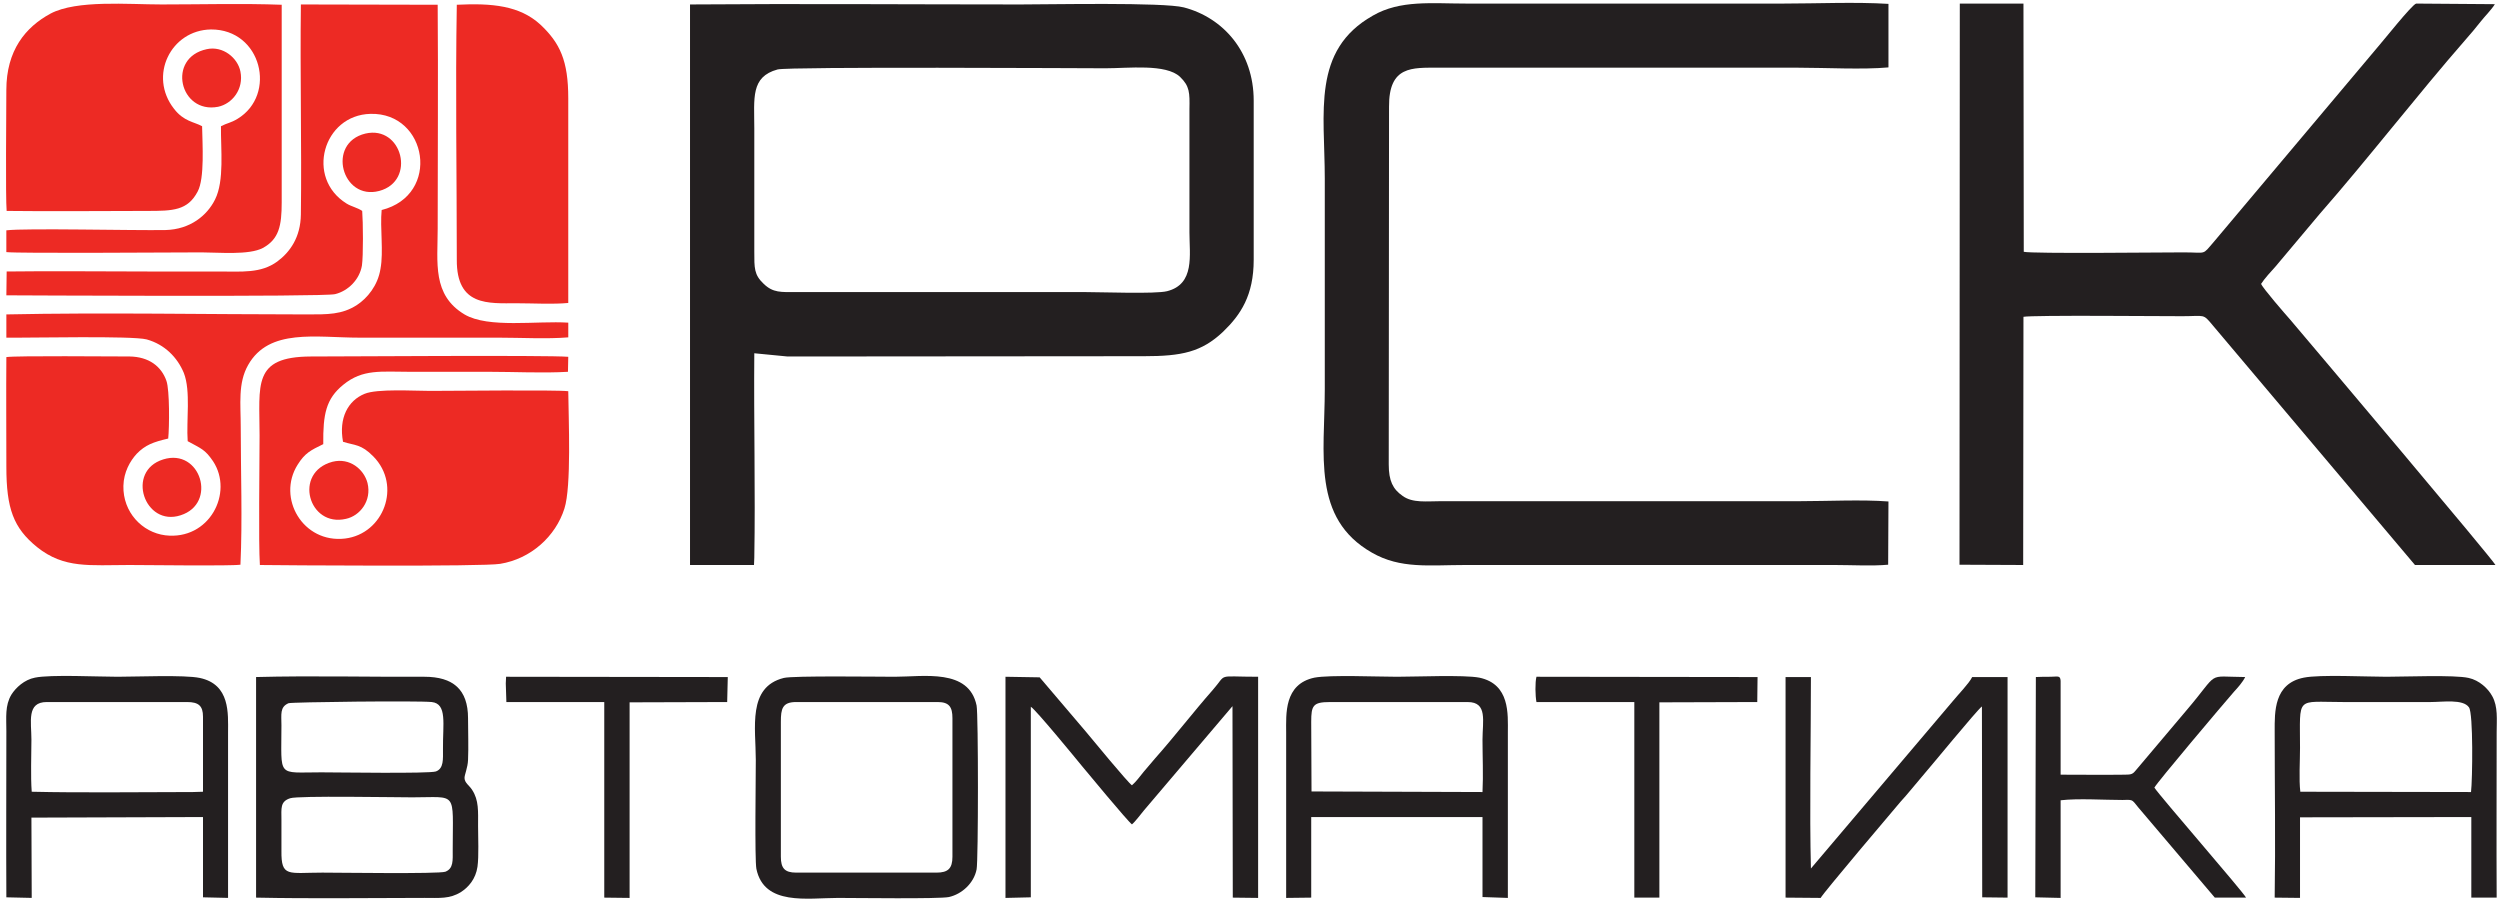 <?xml version="1.0" encoding="UTF-8"?> <svg xmlns="http://www.w3.org/2000/svg" width="125" height="45" viewBox="0 0 125 45" fill="none"> <g clip-path="url(#clip0_138_564)"> <path d="M0.332 10.546C2.676 10.575 5.034 10.546 7.363 10.546C8.646 10.546 9.383 10.531 9.884 9.575C10.238 8.914 10.12 7.193 10.105 6.311C9.707 6.091 9.191 6.076 8.704 5.444C7.407 3.797 8.542 1.503 10.547 1.473C13.082 1.459 13.864 4.738 11.874 5.943C11.535 6.149 11.358 6.149 11.048 6.311C11.034 7.458 11.225 9.031 10.754 9.972C10.355 10.781 9.5 11.472 8.277 11.502C6.7 11.531 1.26 11.399 0.317 11.517V12.605C0.921 12.678 8.734 12.619 10.075 12.619C10.945 12.619 12.449 12.766 13.142 12.399C13.952 11.958 14.085 11.281 14.085 10.12V0.238C12.124 0.165 10.061 0.223 8.085 0.223C6.39 0.223 3.84 -0.012 2.528 0.679C1.275 1.356 0.317 2.517 0.317 4.502C0.317 5.532 0.273 9.884 0.332 10.546Z" fill="#ED2A24"></path> <path d="M18.272 6.678C16.311 7.149 17.093 10.046 18.965 9.546C20.822 9.046 20.114 6.252 18.272 6.678Z" fill="#ED2A24"></path> <path d="M8.159 22.971C6.272 23.559 7.23 26.353 9.028 25.765C10.886 25.177 10.031 22.383 8.159 22.971Z" fill="#ED2A24"></path> <path d="M10.341 2.458C8.321 2.885 8.984 5.708 10.901 5.34C11.608 5.193 12.198 4.458 12.021 3.576C11.888 2.899 11.151 2.282 10.341 2.458Z" fill="#ED2A24"></path> <path fill-rule="evenodd" clip-rule="evenodd" d="M62.685 5.032V12.987C62.685 14.766 62.037 15.737 61.152 16.589C60.076 17.604 59.089 17.81 57.202 17.81L39.38 17.825L37.715 17.663C37.685 21.015 37.773 24.589 37.715 27.883L37.7 28.25H34.501V0.223C39.999 0.179 45.527 0.223 51.026 0.223C52.485 0.223 58.175 0.106 59.192 0.37C61.167 0.885 62.685 2.605 62.685 5.032ZM59.472 11.619V5.458C59.487 4.635 59.487 4.311 59 3.841C58.293 3.179 56.421 3.414 55.271 3.414C54.283 3.414 39.425 3.326 38.879 3.473C37.523 3.841 37.715 4.914 37.715 6.414V12.575C37.715 13.399 37.7 13.737 38.186 14.193C38.658 14.648 39.056 14.604 39.808 14.604H54.254C55.064 14.604 57.762 14.707 58.352 14.56C59.752 14.207 59.472 12.752 59.472 11.619Z" fill="#231F20"></path> <path d="M94.408 28.235L94.423 25.074C93.096 24.971 91.357 25.059 90.001 25.059H72.061C71.339 25.059 70.631 25.162 70.13 24.795C69.644 24.456 69.437 24.045 69.437 23.221L69.452 5.341C69.437 3.282 70.602 3.385 71.943 3.385H89.927C91.283 3.385 93.141 3.488 94.423 3.37V0.194C92.772 0.091 90.826 0.179 89.16 0.179H73.329C71.59 0.179 70.012 -0.012 68.641 0.782C65.575 2.517 66.239 5.62 66.239 8.928V19.457C66.239 22.692 65.575 25.912 68.597 27.633C70.027 28.456 71.472 28.25 73.27 28.25H91.74C92.551 28.25 93.627 28.309 94.408 28.235Z" fill="#231F20"></path> <path d="M0.333 13.575L0.318 14.766C0.613 14.766 16.179 14.854 16.754 14.707C17.417 14.545 17.978 13.972 18.096 13.28C18.169 12.795 18.154 11.075 18.11 10.546C17.874 10.384 17.565 10.325 17.329 10.178C15.265 8.899 16.15 5.752 18.523 5.693C21.383 5.619 22.061 9.751 19.083 10.501C18.995 11.398 19.186 12.575 19.024 13.442C18.892 14.28 18.361 14.913 17.845 15.251C17.093 15.736 16.386 15.721 15.339 15.721C10.416 15.721 5.168 15.618 0.318 15.721V16.883C1.512 16.898 6.612 16.78 7.335 16.971C8.234 17.221 8.868 17.868 9.192 18.648C9.546 19.559 9.31 21.015 9.384 22.059C10.047 22.427 10.239 22.456 10.651 23.059C11.698 24.647 10.46 27.029 8.263 26.765C7.099 26.617 6.141 25.603 6.17 24.294C6.185 23.603 6.509 23.044 6.834 22.691C7.261 22.25 7.659 22.103 8.411 21.927C8.47 21.353 8.485 19.5 8.322 19.045C8.072 18.324 7.453 17.839 6.48 17.824C5.551 17.824 0.834 17.78 0.318 17.854C0.303 19.677 0.318 21.515 0.318 23.338C0.318 25.426 0.672 26.397 1.851 27.353C3.207 28.441 4.49 28.25 6.465 28.25C7.364 28.25 11.506 28.308 12.022 28.235C12.126 26.015 12.037 23.603 12.037 21.368C12.037 20.192 11.89 19.162 12.406 18.251C13.452 16.398 15.796 16.883 17.978 16.883H24.935C26.011 16.883 27.367 16.957 28.414 16.868V16.133C26.837 16.03 24.419 16.427 23.225 15.721C21.604 14.751 21.884 13.133 21.884 11.442C21.884 7.707 21.913 3.973 21.884 0.238L15.044 0.223C15 3.723 15.088 7.252 15.044 10.722C15.029 11.869 14.499 12.604 13.865 13.075C13.039 13.678 12.096 13.575 10.902 13.575C9.723 13.575 8.543 13.575 7.364 13.575C5.035 13.575 2.662 13.545 0.333 13.575Z" fill="#ED2A24"></path> <path d="M97.975 28.236L101.159 28.25L101.173 15.84C101.675 15.752 108.043 15.81 109.119 15.81C110.254 15.81 110.136 15.663 110.637 16.266L120.749 28.25H124.773C124.655 27.986 115.737 17.428 114.514 15.987C114.278 15.722 113.128 14.399 113.055 14.193C113.202 13.958 113.585 13.531 113.777 13.325L115.988 10.693C118.361 7.988 120.897 4.708 123.299 1.959C123.565 1.65 123.786 1.4 124.036 1.076C124.257 0.797 124.582 0.474 124.744 0.209L120.808 0.179C120.602 0.224 119.098 2.12 118.921 2.312L110.681 12.105C110.092 12.781 110.357 12.619 109.178 12.619C108.116 12.619 101.645 12.693 101.188 12.59L101.173 0.179H97.99L97.975 28.236Z" fill="#231F20"></path> <path d="M12.994 28.25C14.041 28.265 24.168 28.339 25.008 28.192C26.541 27.942 27.779 26.824 28.221 25.427C28.575 24.324 28.428 20.957 28.413 19.56C27.735 19.486 22.649 19.545 21.514 19.545C20.689 19.545 18.861 19.428 18.227 19.692C17.402 20.03 16.93 20.898 17.151 22.089C17.741 22.28 18.05 22.192 18.669 22.824C20.099 24.28 19.185 26.692 17.254 26.927C15.146 27.177 13.834 24.898 14.881 23.236C15.25 22.648 15.53 22.516 16.163 22.207C16.149 20.707 16.296 19.942 17.166 19.236C18.139 18.442 19.053 18.59 20.497 18.59C21.814 18.59 23.136 18.59 24.462 18.59C25.715 18.59 27.16 18.663 28.398 18.59L28.413 17.84C27.381 17.751 16.842 17.825 15.53 17.825C12.611 17.84 12.979 19.222 12.979 21.78C12.979 23.207 12.921 27.133 12.994 28.25Z" fill="#ED2A24"></path> <path d="M28.413 15.148C28.413 11.737 28.413 8.325 28.413 4.914C28.413 3.032 28 2.149 27.012 1.223C25.98 0.282 24.609 0.15 22.84 0.238C22.767 4.443 22.84 8.752 22.84 12.987C22.826 15.325 24.418 15.163 25.833 15.163C26.629 15.163 27.646 15.222 28.413 15.148Z" fill="#ED2A24"></path> <path fill-rule="evenodd" clip-rule="evenodd" d="M48.83 43.469C48.698 44.146 48.108 44.704 47.445 44.852C46.958 44.954 42.772 44.896 41.902 44.896C40.384 44.896 38.202 45.307 37.819 43.44C37.731 42.955 37.79 38.837 37.79 37.999C37.79 36.396 37.362 34.352 39.19 33.897C39.647 33.779 43.892 33.838 44.733 33.838C46.177 33.838 48.447 33.411 48.83 35.279C48.919 35.705 48.919 43.043 48.83 43.469ZM47.622 42.837V35.911C47.622 35.352 47.46 35.102 46.885 35.102H39.809C39.116 35.102 39.043 35.441 39.043 36.088V42.837C39.043 43.41 39.234 43.631 39.809 43.631H46.826C47.401 43.631 47.622 43.425 47.622 42.837Z" fill="#231F20"></path> <path d="M50.274 44.705V44.896L51.541 44.866V35.338C51.777 35.47 53.767 37.896 54.091 38.293C54.298 38.543 56.391 41.072 56.597 41.219C56.76 41.087 57.054 40.69 57.202 40.514L61.624 35.308L61.639 44.881L62.906 44.896V33.838C60.769 33.838 61.388 33.647 60.636 34.5C59.678 35.588 58.705 36.852 57.762 37.911C57.556 38.146 57.393 38.352 57.187 38.587C56.966 38.852 56.833 39.058 56.597 39.264C56.42 39.161 54.578 36.926 54.298 36.588L51.983 33.867L50.274 33.838V44.705Z" fill="#231F20"></path> <path d="M89.278 44.881L91.033 44.896C91.15 44.66 94.688 40.484 95.027 40.087C95.381 39.705 95.676 39.323 96.044 38.896C96.457 38.426 98.875 35.47 99.096 35.323L99.111 44.866L100.378 44.881V33.852H98.609C98.462 34.161 97.902 34.735 97.651 35.044L90.546 43.425C90.472 40.631 90.546 36.764 90.546 33.852H89.278V44.881Z" fill="#231F20"></path> <path fill-rule="evenodd" clip-rule="evenodd" d="M11.403 44.895L10.15 44.866V40.852L1.571 40.881L1.586 44.895L0.318 44.866C0.303 42.102 0.318 39.322 0.318 36.558C0.318 35.867 0.244 35.279 0.568 34.735C0.79 34.382 1.217 33.985 1.748 33.882C2.529 33.72 4.917 33.838 5.875 33.838C6.804 33.838 9.221 33.735 9.988 33.897C11.521 34.22 11.403 35.691 11.403 36.617C11.403 39.371 11.403 42.131 11.403 44.895ZM10.15 35.837C10.15 35.293 9.929 35.102 9.354 35.102H2.337C1.32 35.102 1.571 36.087 1.571 36.984C1.571 37.793 1.527 38.793 1.586 39.587C4.062 39.646 7.113 39.602 9.649 39.602L10.15 39.587V35.837Z" fill="#231F20"></path> <path fill-rule="evenodd" clip-rule="evenodd" d="M124.833 44.881H123.566V40.852L115.001 40.866V44.895L113.734 44.881C113.778 42.116 113.734 39.322 113.734 36.558C113.734 35.602 113.689 34.176 115.193 33.882C115.989 33.72 118.348 33.838 119.32 33.838C120.205 33.838 122.726 33.735 123.433 33.897C123.964 34.014 124.406 34.426 124.612 34.808C124.907 35.338 124.833 35.97 124.833 36.617C124.833 39.367 124.819 42.131 124.833 44.881ZM123.448 35.367C123.153 34.941 122.136 35.102 121.532 35.102H117.154C114.766 35.102 115.001 34.764 115.001 37.396C115.001 38.043 114.942 38.984 115.016 39.587L123.551 39.602C123.625 38.999 123.669 35.661 123.448 35.367Z" fill="#231F20"></path> <path fill-rule="evenodd" clip-rule="evenodd" d="M75.393 44.896L74.125 44.852V40.852H65.561V44.881L64.308 44.896C64.308 42.131 64.308 39.382 64.308 36.617C64.308 35.72 64.19 34.206 65.723 33.882C66.504 33.735 68.907 33.838 69.85 33.838C70.779 33.838 73.197 33.735 73.963 33.882C75.511 34.206 75.393 35.72 75.393 36.617C75.393 39.382 75.393 42.131 75.393 44.896ZM74.125 36.985C74.125 36.058 74.391 35.103 73.388 35.103H66.49C65.649 35.103 65.561 35.279 65.561 36.088L65.576 39.573L74.125 39.602C74.169 38.764 74.125 37.808 74.125 36.985Z" fill="#231F20"></path> <path d="M101.764 44.866L103.031 44.896V40.014C103.916 39.911 105.198 39.999 106.127 39.999C106.746 39.984 106.54 39.955 107.085 40.572L110.741 44.881H112.303C112.141 44.572 107.97 39.779 107.719 39.381C107.852 39.117 111.198 35.161 111.699 34.588C111.876 34.397 112.141 34.102 112.259 33.852C110.254 33.838 111.021 33.529 109.326 35.514L106.805 38.499C106.643 38.705 106.569 38.734 106.245 38.734C105.184 38.749 104.108 38.734 103.031 38.734V34.044C103.017 33.75 102.869 33.838 102.53 33.838C102.28 33.838 102.029 33.838 101.793 33.852L101.764 44.866Z" fill="#231F20"></path> <path fill-rule="evenodd" clip-rule="evenodd" d="M23.874 43.337C23.786 43.954 23.417 44.366 23.049 44.601C22.488 44.954 21.973 44.895 21.221 44.895C18.435 44.895 15.59 44.94 12.804 44.881V33.852C15.59 33.779 18.435 33.852 21.221 33.838C22.651 33.838 23.402 34.47 23.402 35.911C23.402 36.587 23.432 37.323 23.402 37.999C23.388 38.381 23.226 38.734 23.226 38.896C23.226 39.146 23.476 39.278 23.609 39.499C23.948 40.014 23.904 40.572 23.904 41.293C23.904 41.866 23.948 42.807 23.874 43.337ZM16.061 38.617C16.828 38.617 21.457 38.69 21.796 38.572C22.194 38.425 22.149 37.955 22.149 37.455C22.135 36.205 22.371 35.19 21.589 35.102C20.896 35.029 14.573 35.102 14.425 35.161C13.983 35.352 14.072 35.72 14.072 36.264C14.072 38.911 13.821 38.617 16.061 38.617ZM20.616 39.867C19.762 39.867 14.912 39.778 14.514 39.911C13.998 40.072 14.072 40.425 14.072 40.984C14.072 41.504 14.072 42.023 14.072 42.543C14.057 43.881 14.411 43.631 16.12 43.631C16.916 43.631 21.928 43.704 22.267 43.587C22.68 43.425 22.636 43.028 22.636 42.484C22.636 39.514 22.901 39.867 20.616 39.867Z" fill="#231F20"></path> <path d="M76.823 35.102H81.716V44.881H82.969V35.117L87.863 35.102L87.878 33.853L76.823 33.838C76.749 34.117 76.763 34.808 76.823 35.102Z" fill="#231F20"></path> <path d="M25.289 34.176L25.319 35.102H30.213V44.881L31.48 44.896V35.117L36.359 35.102L36.389 33.853L25.304 33.838L25.289 34.176Z" fill="#231F20"></path> <path d="M16.621 23.089C14.646 23.618 15.427 26.383 17.299 25.942C17.992 25.795 18.596 25.045 18.375 24.148C18.198 23.471 17.491 22.869 16.621 23.089Z" fill="#ED2A24"></path> </g> <defs> <clipPath id="clip0_138_564"> <rect width="125" height="45" fill="white"></rect> </clipPath> </defs> </svg> 
